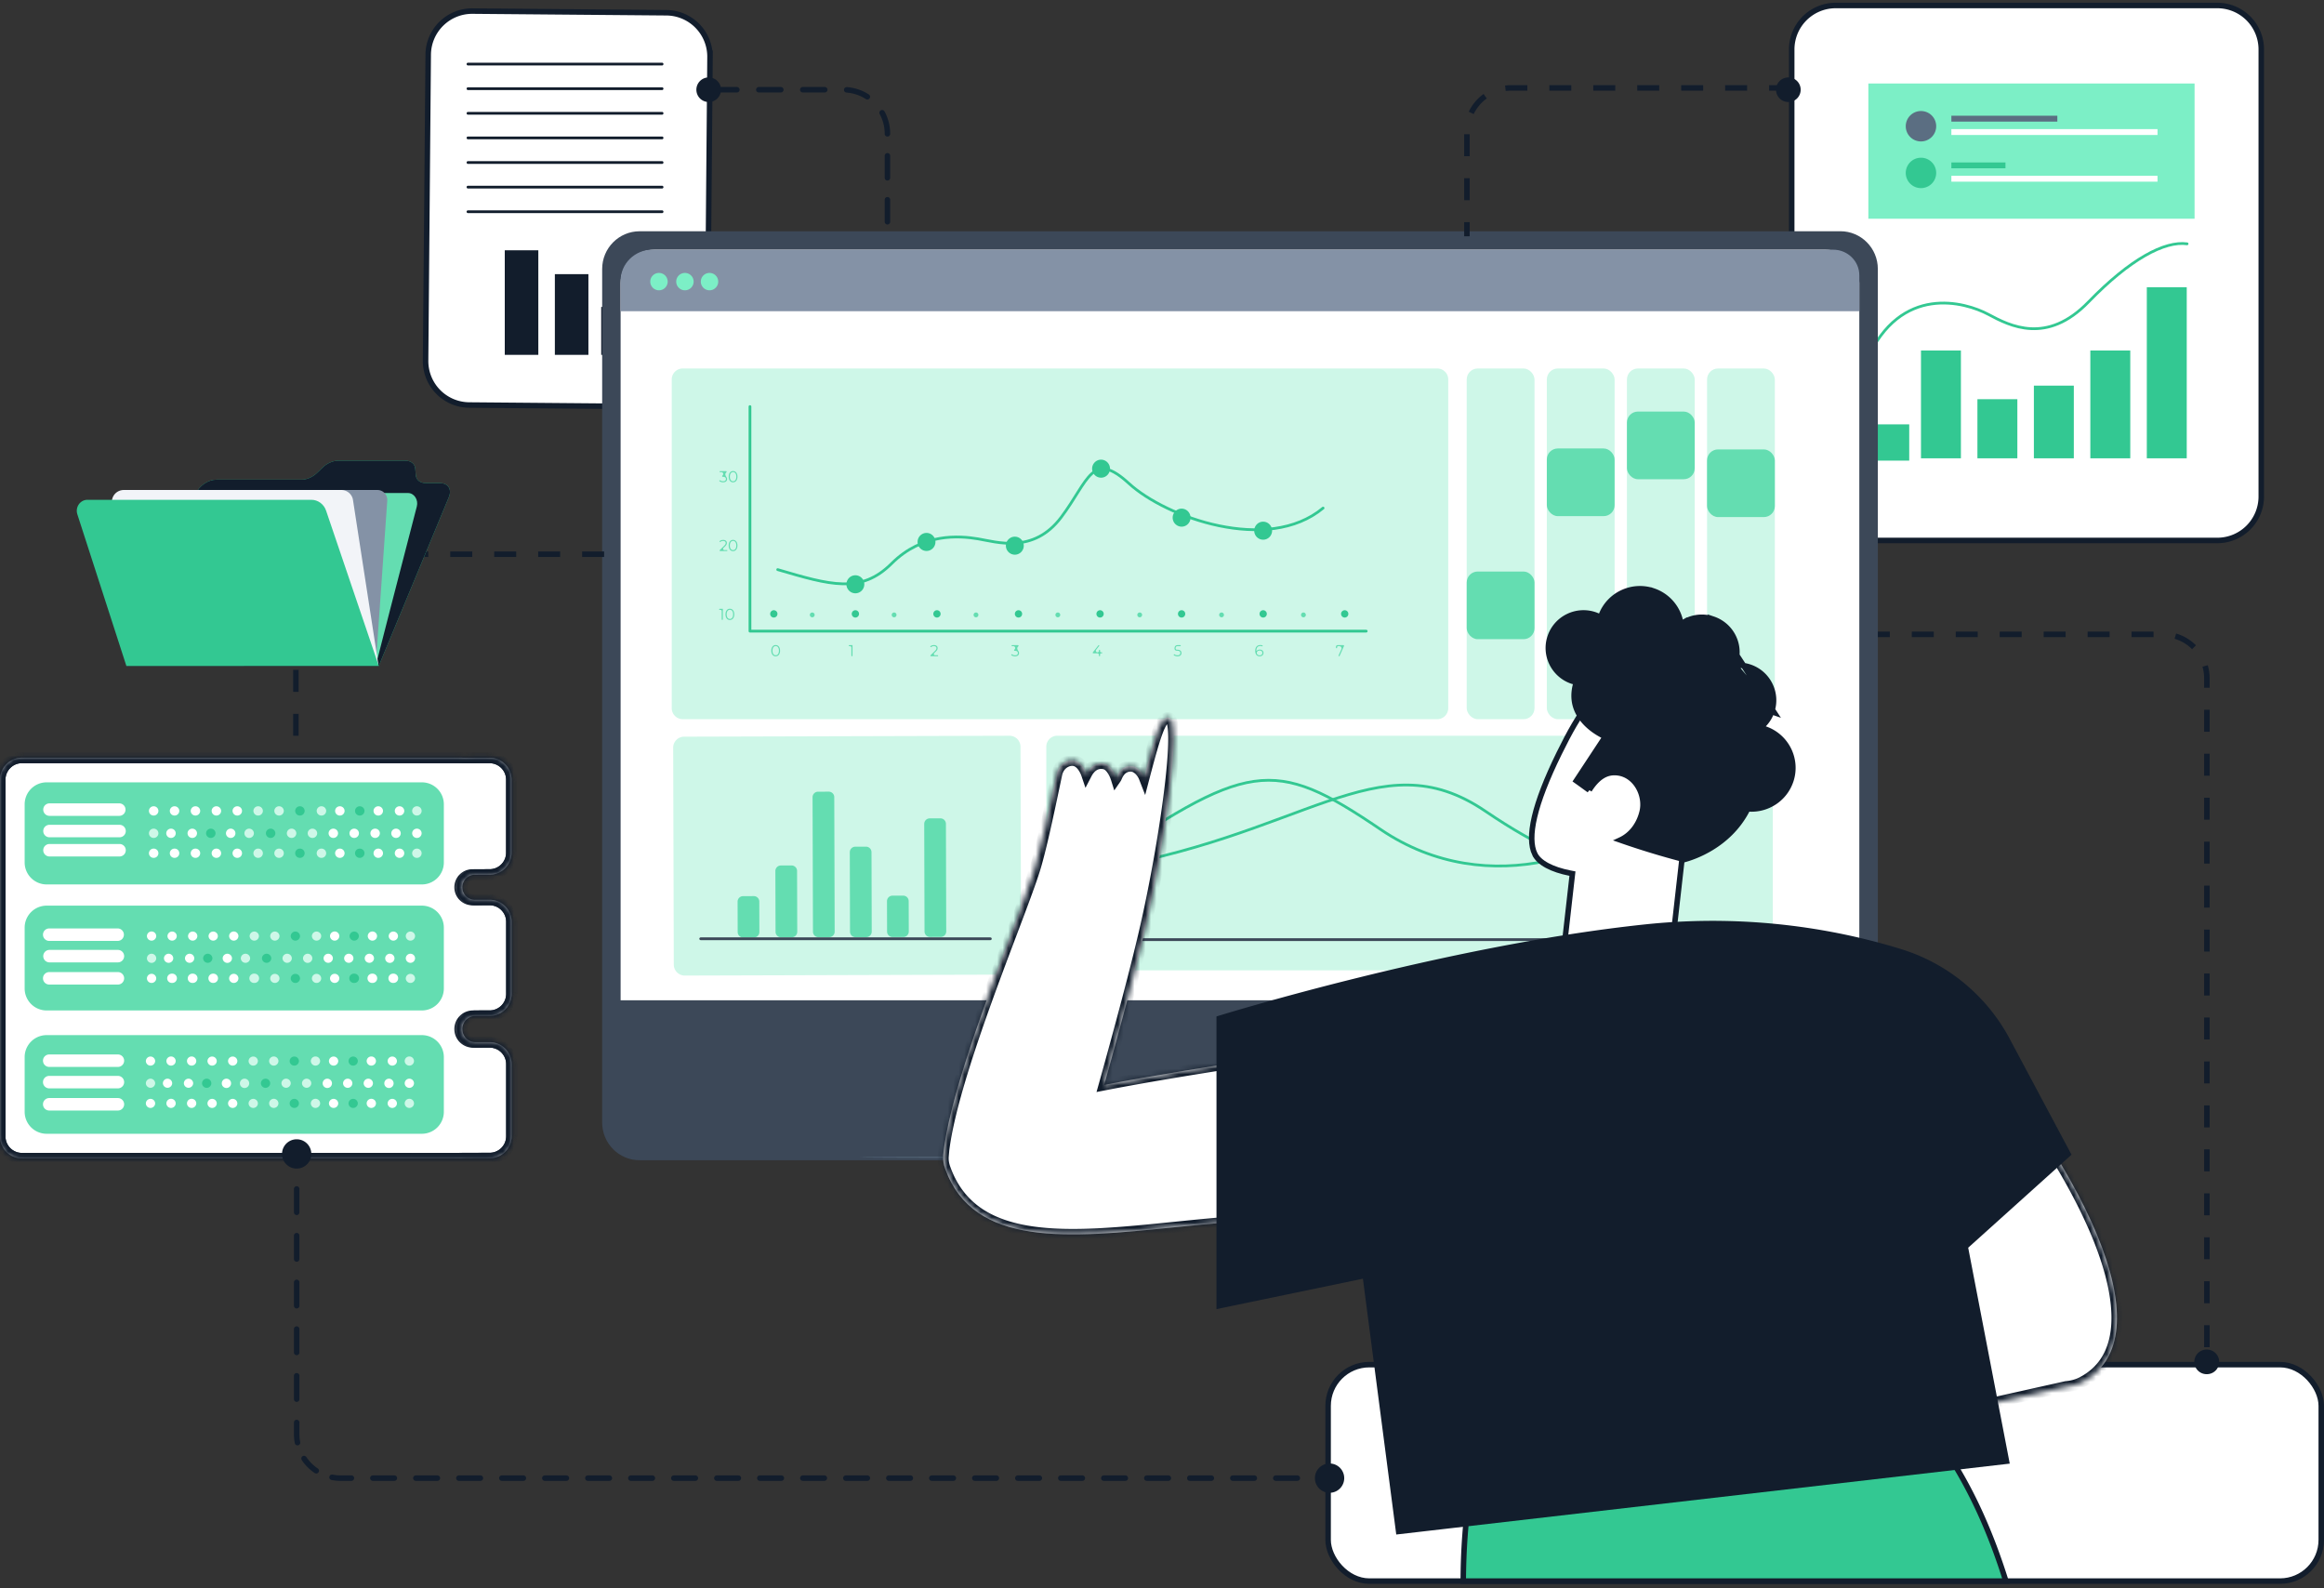 <?xml version="1.0" encoding="UTF-8"?> <svg xmlns="http://www.w3.org/2000/svg" width="423" height="289" fill="none"><rect width="100%" height="100%" fill="#333333" stroke="none"/><rect width="180.767" height="39.393" x="241.734" y="248.344" fill="#fff" stroke="#121D2C" rx="7.5"></rect><path stroke="#121D2C" stroke-dasharray="4 4" d="M339.973 115.446h53.711a8 8 0 0 1 8 8v124.398"></path><path fill="#fff" stroke="#121D2C" d="m77.94 9.949-.477 55.69a8 8 0 0 0 7.931 8.069l35.293.301a8 8 0 0 0 8.068-7.931l.477-55.691a8 8 0 0 0-7.931-8.068l-35.293-.302A8 8 0 0 0 77.94 9.95Z"></path><path fill="#121D2C" d="M97.982 45.549h-6.107V64.58h6.107zM107.1 49.894h-6.108V64.58h6.108zM115.537 55.858h-6.107v8.722h6.107zM131.237 16.328a2.24 2.24 0 0 1-2.244 2.24 2.24 2.24 0 0 1-2.243-2.24 2.24 2.24 0 0 1 2.243-2.24 2.24 2.24 0 0 1 2.244 2.24"></path><path stroke="#121D2C" stroke-linecap="round" stroke-width=".5" d="M85.176 38.53h35.333M85.176 34.053h35.333M85.176 29.574h35.333M85.176 25.095h35.333M85.176 20.617h35.333M85.176 16.139h35.333M85.176 11.66h35.333"></path><path fill="#fff" stroke="#121D2C" d="M403.582 1h-69.465a8 8 0 0 0-8 8v81.356a8 8 0 0 0 8 8h69.465a8 8 0 0 0 8-8V9a8 8 0 0 0-8-8Z"></path><path fill="#33C892" d="M356.913 63.788h-7.268v19.617h7.268zM387.737 63.788h-7.268v19.617h7.268zM398.018 52.27h-7.268v31.135h7.268zM347.506 77.227h-7.268v6.6h7.268zM367.186 72.649h-7.268v10.756h7.268zM377.464 70.18h-7.269v13.225h7.269z"></path><path fill="#7CEFC6" d="M399.442 15.195h-59.376v24.612h59.376z"></path><path fill="#5B6E82" d="M352.414 22.973a2.766 2.766 0 0 1-2.769 2.765 2.763 2.763 0 0 1-2.77-2.765 2.763 2.763 0 0 1 2.77-2.765 2.76 2.76 0 0 1 2.769 2.765M374.463 21.065h-19.287v1.07h19.287z"></path><path fill="#fff" d="M392.697 23.495h-37.521v1.071h37.521z"></path><path fill="#33C892" d="M352.414 31.469a2.766 2.766 0 0 1-2.769 2.765 2.763 2.763 0 0 1-2.77-2.765 2.763 2.763 0 0 1 2.77-2.765 2.76 2.76 0 0 1 2.769 2.765M365.024 29.56h-9.848v1.071h9.848z"></path><path fill="#fff" d="M392.697 31.992h-37.521v1.07h37.521z"></path><path fill="#121D2C" d="M327.748 16.329a2.24 2.24 0 0 1-2.243 2.24 2.24 2.24 0 0 1-2.243-2.24 2.24 2.24 0 0 1 2.243-2.24 2.24 2.24 0 0 1 2.243 2.24"></path><path stroke="#33C892" stroke-linecap="round" stroke-width=".5" d="M339.75 65.593c6.169-13.996 17.947-10.637 22.165-8.377 3.947 2.115 10.633 5.558 18.216-2.26s13.864-11.143 17.947-10.584"></path><mask id="a" fill="#fff"><path fill-rule="evenodd" d="M0 141.886a4 4 0 0 1 4-4h80.144q.007.001.007.008.001.007.008.008l4.949-.009a4 4 0 0 1 4.006 4v13.291a4 4 0 0 1-3.991 4l-2.695.006a2.281 2.281 0 0 0 .008 4.563l2.683-.005a4 4 0 0 1 4.007 4v13.131a4 4 0 0 1-3.993 4l-2.596.004a2.39 2.39 0 1 0 .01 4.78l2.57-.005a4 4 0 0 1 4.01 4v13.13a4 4 0 0 1-3.993 4l-4.973.011a.01.01 0 0 0-.01.009q0 .009-.01.01H4a4 4 0 0 1-4-4z" clip-rule="evenodd"></path></mask><path fill="#fff" fill-rule="evenodd" d="M0 141.886a4 4 0 0 1 4-4h80.144q.007.001.007.008.001.007.008.008l4.949-.009a4 4 0 0 1 4.006 4v13.291a4 4 0 0 1-3.991 4l-2.695.006a2.281 2.281 0 0 0 .008 4.563l2.683-.005a4 4 0 0 1 4.007 4v13.131a4 4 0 0 1-3.993 4l-2.596.004a2.39 2.39 0 1 0 .01 4.78l2.57-.005a4 4 0 0 1 4.01 4v13.13a4 4 0 0 1-3.993 4l-4.973.011a.01.01 0 0 0-.01.009q0 .009-.01.01H4a4 4 0 0 1-4-4z" clip-rule="evenodd"></path><path fill="#121D2C" d="M75.001 210.818v-1H75zm-.14 0 .003 1zm9.3-.019-.002-1zm4.973-.011-.002-1zm-.016-21.13.002 1zm-2.572.005-.002-1zm-.009-4.78.002 1zm2.596-.004.001 1zm-.013-21.131-.002-1zm-2.692-4.558-.002-1zm2.695-.006-.002-1zm-4.964-21.282.001 1zm-.015-1.016H4v2h80.144zm.016 2.016 4.95-.009-.004-2-4.949.009zm7.954 2.991v13.291h2v-13.291zm-2.993 16.291-2.695.006.004 2 2.695-.006zm-.003 4.564-2.683.005.003 2 2.683-.005zm5.008 18.131v-13.131h-2v13.131zm-7.587 5.004 2.595-.004-.003-2-2.595.004zm2.577 2.775-2.572.005.004 2 2.572-.005zm5.01 18.13v-13.13h-2v13.13zm-9.963 5.011 4.974-.011-.005-2-4.973.011zm-9.162.019h9.14v-2h-9.14zm-.137 0h.14l-.005-2h-.14zm-70.864 0h70.861v-2H4zm-5-69.932v64.932h2v-64.932zm5 67.932a3 3 0 0 1-3-3h-2a5 5 0 0 0 5 5zm71.862 1a1 1 0 0 0-1-1v2a1 1 0 0 1-1-1zm-1.002-1a1 1 0 0 1 1.002 1h-2a1 1 0 0 0 1.002 1zm8.291.99a.99.99 0 0 1 .99-.99v2a1.01 1.01 0 0 0 1.01-1.01zm1.008-1.009a1.01 1.01 0 0 0-1.008 1.009h2a.99.99 0 0 1-.988.991zm7.967-3.011a3 3 0 0 1-2.994 3l.004 2a5 5 0 0 0 4.99-5zm-3.006-16.13a3 3 0 0 1 3.006 3h2a5 5 0 0 0-5.01-5zm-5.969-3.385a3.39 3.39 0 0 0 3.397 3.39l-.004-2a1.39 1.39 0 0 1-1.393-1.39zm3.385-3.39a3.39 3.39 0 0 0-3.385 3.39h2c0-.767.621-1.389 1.388-1.39zm5.59-3.004a3 3 0 0 1-2.995 3l.003 2a5 5 0 0 0 4.992-5zm-3.005-16.131a3 3 0 0 1 3.005 3h2a5 5 0 0 0-5.008-5zm-5.97-3.277a3.28 3.28 0 0 0 3.287 3.282l-.003-2a1.28 1.28 0 0 1-1.284-1.282zm3.275-3.281a3.28 3.28 0 0 0-3.275 3.281h2c0-.706.572-1.279 1.279-1.281zm5.688-3.006a3 3 0 0 1-2.993 3l.004 2a5 5 0 0 0 4.99-5zm-3.005-16.291a3 3 0 0 1 3.005 3h2a5 5 0 0 0-5.008-5zm-5.958-.999c0 .557.452 1.009 1.01 1.008l-.004-2a.99.99 0 0 1 .994.992zM4 136.886a5 5 0 0 0-5 5h2a3 3 0 0 1 3-3zm80.144 2a.99.99 0 0 1-.993-.992h2c0-.556-.45-1.008-1.007-1.008z" mask="url(#a)"></path><path fill="#64DDB1" d="M76.785 164.815H8.488a4 4 0 0 0-4 4v11.074a4 4 0 0 0 4 4h68.297a4 4 0 0 0 4-4v-11.074a4 4 0 0 0-4-4"></path><path fill="#fff" d="M21.461 168.963H8.96a1.135 1.135 0 1 0 0 2.27h12.502a1.136 1.136 0 0 0 0-2.27M21.461 172.87H8.96a1.136 1.136 0 0 0 0 2.27h12.502a1.135 1.135 0 1 0 0-2.27M21.461 176.904H8.96a1.135 1.135 0 1 0 0 2.27h12.502a1.135 1.135 0 1 0 0-2.27M28.437 170.334a.847.847 0 0 1-1.695 0 .848.848 0 0 1 1.695 0M32.175 170.334a.847.847 0 0 1-1.694 0 .848.848 0 0 1 1.694 0M35.921 170.334a.847.847 0 0 1-1.694 0 .848.848 0 0 1 1.694 0M39.655 170.334a.847.847 0 0 1-1.694 0 .848.848 0 0 1 1.694 0M68.632 170.334a.847.847 0 0 1-1.695 0 .848.848 0 0 1 1.695 0M72.444 170.334a.847.847 0 0 1-1.694 0 .848.848 0 0 1 1.694 0M43.398 170.334a.847.847 0 0 1-1.695 0 .848.848 0 0 1 1.695 0M61.76 170.334a.847.847 0 0 1-1.694 0 .848.848 0 0 1 1.695 0"></path><path fill="#CEF7E8" d="M47.132 170.334a.847.847 0 0 1-1.694 0 .848.848 0 0 1 1.694 0M50.874 170.334a.847.847 0 0 1-1.694 0 .848.848 0 0 1 1.694 0M58.464 170.334a.847.847 0 0 1-1.694 0 .848.848 0 0 1 1.694 0M75.55 170.334a.847.847 0 0 1-1.694 0 .848.848 0 0 1 1.694 0"></path><path fill="#33C892" d="M54.609 170.334a.847.847 0 0 1-1.695 0 .848.848 0 0 1 1.694 0M65.32 170.334a.847.847 0 0 1-1.695 0 .848.848 0 0 1 1.694 0"></path><path fill="#fff" d="M73.856 174.414a.847.847 0 0 1 1.694 0 .848.848 0 0 1-1.694 0M70.11 174.414a.847.847 0 0 1 1.694 0 .848.848 0 0 1-1.695 0M66.383 174.414a.847.847 0 0 1 1.694 0 .848.848 0 0 1-1.694 0M62.637 174.414a.847.847 0 0 1 1.694 0 .848.848 0 0 1-1.694 0M33.668 174.414a.847.847 0 0 1 1.694 0 .848.848 0 0 1-1.694 0M29.84 174.414a.847.847 0 0 1 1.694 0 .848.848 0 0 1-1.694 0M58.895 174.414a.847.847 0 0 1 1.694 0 .848.848 0 0 1-1.694 0M40.531 174.414a.847.847 0 0 1 1.695 0 .848.848 0 0 1-1.695 0"></path><path fill="#CEF7E8" d="M55.152 174.414a.847.847 0 0 1 1.695 0 .848.848 0 0 1-1.695 0M51.422 174.414a.847.847 0 0 1 1.694 0 .848.848 0 0 1-1.694 0M43.832 174.414a.847.847 0 0 1 1.694 0 .848.848 0 0 1-1.694 0M26.742 174.414a.847.847 0 0 1 1.695 0 .848.848 0 0 1-1.695 0"></path><path fill="#33C892" d="M47.68 174.414a.847.847 0 0 1 1.694 0 .848.848 0 0 1-1.694 0M36.969 174.414a.847.847 0 0 1 1.694 0 .848.848 0 0 1-1.694 0"></path><path fill="#fff" d="M28.437 178.036a.847.847 0 0 1-1.695 0 .848.848 0 0 1 1.695 0M31.328 178.881a.846.846 0 1 0 0-1.691.847.847 0 1 0 0 1.691M35.074 178.881a.846.846 0 1 0 0-1.691.847.847 0 1 0 0 1.691M38.808 178.881a.846.846 0 1 0 0-1.691.846.846 0 1 0 0 1.691M67.785 178.881a.846.846 0 1 0 0-1.691.847.847 0 1 0 0 1.691M71.597 178.881a.846.846 0 1 0 0-1.691.847.847 0 1 0 0 1.691M43.398 178.036a.847.847 0 0 1-1.695 0 .848.848 0 0 1 1.695 0M61.76 178.036a.847.847 0 0 1-1.694 0 .848.848 0 0 1 1.695 0"></path><path fill="#CEF7E8" d="M46.285 178.881a.846.846 0 1 0 0-1.691.847.847 0 1 0 0 1.691M50.874 178.036a.847.847 0 0 1-1.694 0 .848.848 0 0 1 1.694 0M58.464 178.036a.847.847 0 0 1-1.694 0 .848.848 0 0 1 1.694 0M75.55 178.036a.847.847 0 0 1-1.694 0 .848.848 0 0 1 1.694 0"></path><path fill="#33C892" d="M54.609 178.036a.847.847 0 0 1-1.695 0 .848.848 0 0 1 1.694 0M64.472 178.881a.846.846 0 1 0 0-1.691.847.847 0 1 0 0 1.691"></path><path fill="#64DDB1" d="M76.785 188.377H8.488a4 4 0 0 0-4 4v9.953a4 4 0 0 0 4 4h68.297a4 4 0 0 0 4-4v-9.953a4 4 0 0 0-4-4"></path><path fill="#fff" d="M28.241 193.081a.847.847 0 0 1-1.694 0 .848.848 0 0 1 1.694 0M31.98 193.081a.847.847 0 0 1-1.695 0 .848.848 0 0 1 1.695 0M35.726 193.081a.847.847 0 0 1-1.695 0 .848.848 0 0 1 1.695 0M39.456 193.081a.847.847 0 0 1-1.694 0 .848.848 0 0 1 1.694 0M68.433 193.081a.847.847 0 0 1-1.695 0 .848.848 0 0 1 1.695 0M72.25 193.081a.847.847 0 0 1-1.695 0 .848.848 0 0 1 1.694 0M43.202 193.081a.847.847 0 0 1-1.694 0 .848.848 0 0 1 1.694 0M61.566 193.081a.847.847 0 0 1-1.695 0 .848.848 0 0 1 1.694 0"></path><path fill="#CEF7E8" d="M46.94 193.081a.847.847 0 0 1-1.694 0 .848.848 0 0 1 1.694 0M50.679 193.081a.847.847 0 0 1-1.695 0 .848.848 0 0 1 1.695 0M58.269 193.081a.847.847 0 0 1-1.695 0 .848.848 0 0 1 1.695 0M75.355 193.081a.847.847 0 0 1-1.695 0 .848.848 0 0 1 1.695 0"></path><path fill="#33C892" d="M54.413 193.081a.847.847 0 0 1-1.694 0 .848.848 0 0 1 1.694 0M65.128 193.081a.847.847 0 0 1-1.694 0 .848.848 0 0 1 1.694 0"></path><path fill="#fff" d="M73.66 197.154a.847.847 0 0 1 1.695 0 .848.848 0 0 1-1.695 0M70.765 198a.847.847 0 1 0 .001-1.693.847.847 0 0 0 0 1.693M66.188 197.154a.847.847 0 0 1 1.694 0 .848.848 0 0 1-1.695 0M62.441 197.154a.847.847 0 0 1 1.695 0 .848.848 0 0 1-1.695 0M33.465 197.154a.847.847 0 0 1 1.694 0 .848.848 0 0 1-1.694 0M29.645 197.154a.847.847 0 0 1 1.694 0 .848.848 0 0 1-1.694 0M59.546 198a.847.847 0 1 0 .001-1.693.847.847 0 0 0 0 1.693M41.183 198a.847.847 0 1 0 .001-1.693.847.847 0 0 0 0 1.693"></path><path fill="#CEF7E8" d="M54.965 197.154a.847.847 0 0 1 1.694 0 .848.848 0 0 1-1.694 0M51.227 197.154a.847.847 0 0 1 1.694 0 .848.848 0 0 1-1.694 0M44.484 198a.847.847 0 1 0 0-1.693.847.847 0 0 0 0 1.693M26.547 197.154a.847.847 0 0 1 1.694 0 .848.848 0 0 1-1.694 0"></path><path fill="#33C892" d="M47.484 197.154a.847.847 0 0 1 1.695 0 .848.848 0 0 1-1.695 0M36.773 197.154a.847.847 0 0 1 1.695 0 .848.848 0 0 1-1.695 0"></path><path fill="#fff" d="M28.241 200.783a.847.847 0 0 1-1.694 0 .848.848 0 0 1 1.694 0M31.98 200.783a.847.847 0 0 1-1.695 0 .848.848 0 0 1 1.695 0M35.726 200.783a.847.847 0 0 1-1.695 0 .848.848 0 0 1 1.695 0M39.456 200.783a.847.847 0 0 1-1.694 0 .848.848 0 0 1 1.694 0M68.433 200.783a.847.847 0 0 1-1.695 0 .848.848 0 0 1 1.695 0M72.25 200.783a.847.847 0 0 1-1.695 0 .848.848 0 0 1 1.694 0M43.202 200.783a.847.847 0 0 1-1.694 0 .848.848 0 0 1 1.694 0M61.566 200.783a.847.847 0 0 1-1.695 0 .848.848 0 0 1 1.694 0"></path><path fill="#CEF7E8" d="M46.94 200.783a.847.847 0 0 1-1.694 0 .848.848 0 0 1 1.694 0M50.679 200.783a.847.847 0 0 1-1.695 0 .848.848 0 0 1 1.695 0M58.269 200.783a.847.847 0 0 1-1.695 0 .848.848 0 0 1 1.695 0M75.355 200.783a.847.847 0 0 1-1.695 0 .848.848 0 0 1 1.695 0"></path><path fill="#33C892" d="M54.413 200.783a.847.847 0 0 1-1.694 0 .848.848 0 0 1 1.694 0M65.128 200.783a.847.847 0 0 1-1.694 0 .848.848 0 0 1 1.694 0"></path><path fill="#fff" d="M21.461 191.895H8.96a1.135 1.135 0 1 0 0 2.27h12.502a1.135 1.135 0 1 0 0-2.27M21.461 195.796H8.96a1.135 1.135 0 1 0 0 2.27h12.502a1.135 1.135 0 1 0 0-2.27M21.461 199.83H8.96a1.135 1.135 0 1 0 0 2.27h12.502a1.135 1.135 0 1 0 0-2.27M22 154.138H9.498a1.135 1.135 0 1 0 0 2.27H22a1.135 1.135 0 1 0 0-2.27"></path><path fill="#64DDB1" d="M76.785 142.375H8.488a4 4 0 0 0-4 4v10.579a4 4 0 0 0 4 4h68.297a4 4 0 0 0 4-4v-10.579a4 4 0 0 0-4-4"></path><path fill="#fff" d="M21.758 146.203H9.006a1.135 1.135 0 1 0 0 2.27h12.752a1.136 1.136 0 0 0 0-2.27M21.758 150.103H9.006a1.135 1.135 0 1 0 0 2.27h12.752a1.135 1.135 0 1 0 0-2.27M21.758 153.595H9.006a1.135 1.135 0 1 0 0 2.27h12.752a1.135 1.135 0 1 0 0-2.27M28.833 147.574a.854.854 0 0 1-.862.845.854.854 0 0 1-.862-.845c0-.466.387-.846.862-.846s.861.38.861.846M32.633 147.574a.854.854 0 0 1-.861.845.854.854 0 0 1-.862-.845c0-.466.387-.845.862-.845s.861.379.861.845M36.438 147.574a.854.854 0 0 1-.862.845.854.854 0 0 1-.861-.845c0-.466.386-.845.861-.845s.862.379.862.845M40.247 147.574a.854.854 0 0 1-.862.845.854.854 0 0 1-.862-.845c0-.466.387-.845.862-.845s.862.379.862.845M69.711 147.574a.854.854 0 0 1-.861.845.854.854 0 0 1-.862-.845c0-.466.387-.845.862-.845s.861.379.861.845M73.583 147.574a.854.854 0 0 1-.862.845.854.854 0 0 1-.862-.845c0-.466.387-.845.862-.845s.861.379.861.845M44.051 147.574a.854.854 0 0 1-.861.845.854.854 0 0 1-.862-.845c0-.466.387-.845.862-.845s.861.379.861.845M62.72 147.574a.854.854 0 0 1-.862.845.854.854 0 0 1-.862-.845c0-.466.387-.845.862-.845s.861.379.861.845"></path><path fill="#CEF7E8" d="M47.848 147.574a.854.854 0 0 1-.861.845.854.854 0 0 1-.862-.845c0-.466.387-.845.862-.845.474 0 .861.379.861.845M51.657 147.574a.854.854 0 0 1-.862.845.854.854 0 0 1-.861-.845c0-.466.386-.845.861-.845s.862.379.862.845M59.368 147.574a.854.854 0 0 1-.862.845.854.854 0 0 1-.861-.845c0-.466.386-.845.861-.845s.862.379.862.845M76.743 147.574a.854.854 0 0 1-.862.845.854.854 0 0 1-.862-.845c0-.466.387-.846.862-.846s.862.38.862.846"></path><path fill="#33C892" d="M55.45 147.574a.854.854 0 0 1-.862.845.854.854 0 0 1-.861-.845c0-.466.386-.845.861-.845s.862.379.862.845M66.344 147.574a.854.854 0 0 1-.861.845.854.854 0 0 1-.862-.845c0-.466.387-.845.862-.845.474 0 .861.379.861.845"></path><path fill="#fff" d="M75.02 151.648c0-.466.386-.845.861-.845s.862.379.862.845a.855.855 0 0 1-.862.846.855.855 0 0 1-.862-.846M72.08 152.494a.854.854 0 0 0 .862-.846.853.853 0 0 0-.862-.845.853.853 0 0 0-.861.845c0 .467.386.846.861.846M67.418 151.648c0-.466.387-.845.861-.845.475 0 .862.379.862.845a.855.855 0 0 1-.862.846.855.855 0 0 1-.861-.846M63.61 151.648c0-.466.386-.845.86-.845.476 0 .862.379.862.845a.855.855 0 0 1-.861.846.855.855 0 0 1-.862-.846M34.137 151.648c0-.466.386-.845.861-.845s.862.379.862.845a.855.855 0 0 1-.862.846.855.855 0 0 1-.861-.846M30.262 151.648c0-.466.386-.845.861-.845s.862.379.862.845a.855.855 0 0 1-.862.846.855.855 0 0 1-.861-.846M59.809 151.648c0-.466.386-.845.861-.845s.862.379.862.845a.855.855 0 0 1-.862.846.855.855 0 0 1-.861-.846M41.99 152.494a.854.854 0 0 0 .862-.846.853.853 0 0 0-.861-.845.853.853 0 0 0-.862.845c0 .467.386.846.861.846"></path><path fill="#CEF7E8" d="M56.008 151.648c0-.466.386-.845.861-.845s.862.379.862.845a.855.855 0 0 1-.862.846.855.855 0 0 1-.861-.846M53.073 152.494a.854.854 0 0 0 .861-.846.853.853 0 0 0-.861-.845.853.853 0 0 0-.862.845c0 .467.386.846.861.846M44.488 151.648c0-.466.387-.845.862-.845s.861.379.861.845a.855.855 0 0 1-.861.846.855.855 0 0 1-.862-.846M27.97 152.494a.854.854 0 0 0 .863-.846.853.853 0 0 0-.862-.845.853.853 0 0 0-.862.845c0 .467.386.846.862.846"></path><path fill="#33C892" d="M48.398 151.648c0-.466.387-.845.862-.845s.861.379.861.845a.855.855 0 0 1-.861.846.855.855 0 0 1-.862-.846M37.508 151.648c0-.466.386-.845.861-.845s.862.379.862.845a.855.855 0 0 1-.862.846.855.855 0 0 1-.861-.846"></path><path fill="#fff" d="M28.833 155.276a.855.855 0 0 1-.862.846.855.855 0 0 1-.862-.846c0-.466.387-.845.862-.845s.861.379.861.845M32.633 155.276a.855.855 0 0 1-.861.846.855.855 0 0 1-.862-.846c0-.466.387-.845.862-.845s.861.379.861.845M36.438 155.276a.855.855 0 0 1-.862.846.855.855 0 0 1-.861-.846c0-.466.386-.845.861-.845s.862.379.862.845M40.247 155.276a.855.855 0 0 1-.862.846.855.855 0 0 1-.862-.846c0-.466.387-.845.862-.845s.862.379.862.845M69.711 155.276a.855.855 0 0 1-.861.846.855.855 0 0 1-.862-.846c0-.466.387-.845.862-.845s.861.379.861.845M73.583 155.276a.855.855 0 0 1-.862.846.855.855 0 0 1-.862-.846c0-.466.387-.845.862-.845s.861.379.861.845M44.051 155.276a.855.855 0 0 1-.861.846.855.855 0 0 1-.862-.846c0-.466.387-.845.862-.845s.861.379.861.845M62.72 155.276a.855.855 0 0 1-.862.846.855.855 0 0 1-.862-.846c0-.466.387-.845.862-.845s.861.379.861.845"></path><path fill="#CEF7E8" d="M47.848 155.276a.855.855 0 0 1-.861.846.855.855 0 0 1-.862-.846c0-.466.387-.845.862-.845.474 0 .861.379.861.845M51.657 155.276a.855.855 0 0 1-.862.846.855.855 0 0 1-.861-.846c0-.466.386-.845.861-.845s.862.379.862.845M59.368 155.276a.855.855 0 0 1-.862.846.855.855 0 0 1-.861-.846c0-.466.386-.845.861-.845s.862.379.862.845M76.743 155.276a.855.855 0 0 1-.862.846.855.855 0 0 1-.862-.846c0-.466.387-.845.862-.845s.862.379.862.845"></path><path fill="#33C892" d="M55.45 155.276a.855.855 0 0 1-.862.846.855.855 0 0 1-.861-.846c0-.466.386-.845.861-.845s.862.379.862.845M66.344 155.276a.855.855 0 0 1-.861.846.855.855 0 0 1-.862-.846c0-.466.387-.845.862-.845.474 0 .861.379.861.845"></path><mask id="b" fill="#fff"><path fill-rule="evenodd" d="M0 141.886a4 4 0 0 1 4-4h79.689q.007.001.008.008 0 .008.008.008l5.403-.009a4 4 0 0 1 4.006 4v13.291a4 4 0 0 1-3.991 4l-3.15.007a2.281 2.281 0 0 0 .009 4.562l3.138-.005a4 4 0 0 1 4.006 4v13.131a4 4 0 0 1-3.993 4l-3.05.005a2.39 2.39 0 1 0 .009 4.78l3.026-.006a4 4 0 0 1 4.008 4v13.13a4 4 0 0 1-3.992 4l-5.43.011q-.007 0-.007.007 0 .005-.007.006h-6.236l-2.59.006-.002-.003q0-.003-.003-.003H4a4 4 0 0 1-4-4z" clip-rule="evenodd"></path></mask><path fill="#121D2C" d="M77.454 210.812v-1h-.002zm-2.59.006.002 1zm8.84-.019.001 1zm5.43-.011-.002-1zm-.016-21.13.002 1zm-3.026.006-.002-1zm-.009-4.78.002 1zm3.05-.005-.002-1zm-.013-21.131-.002-1zm-3.147-4.557-.002-1zm-2.268-21.289-.002-1zm-.016-1.016H4v2h79.689zm.017 2.016 5.403-.009-.003-2-5.403.009zm8.408 2.991v13.291h2v-13.291zm-2.993 16.291-3.15.007.004 2 3.15-.007zm-.003 4.564-3.138.005.003 2 3.138-.005zm5.008 18.131v-13.131h-2v13.131zm-8.041 5.005 3.05-.005-.004-2-3.05.005zm3.03 2.774-3.025.006.004 2 3.026-.006zm5.011 18.13v-13.13h-2v13.13zm-10.42 5.011 5.43-.011-.004-2-5.43.011zm-6.252.013h6.236v-2h-6.236zm-2.588.006 2.59-.006-.004-2-2.59.006zM4 211.812h70.859v-2H4zm-5-69.926v64.926h2v-64.926zm5 67.926a3 3 0 0 1-3-3h-2a5 5 0 0 0 5 5zm71.862 1.003c0-.556-.451-1.003-1.003-1.003v2a.997.997 0 0 1-.997-.997zm-1-.997a.996.996 0 0 1 1 .997h-2c0 .554.45 1.004 1.004 1.003zm7.835.988c0-.549.445-.994.993-.994v2c.556 0 1.007-.45 1.007-1.006zm1.004-1.007a1.007 1.007 0 0 0-1.004 1.007h2a.993.993 0 0 1-.992.993zm8.425-3.011a3 3 0 0 1-2.994 3l.004 2a5 5 0 0 0 4.99-5zm-3.006-16.13a3 3 0 0 1 3.006 3h2a5 5 0 0 0-5.01-5zm-6.423-3.384a3.39 3.39 0 0 0 3.397 3.39l-.004-2a1.39 1.39 0 0 1-1.393-1.39zm3.384-3.39a3.39 3.39 0 0 0-3.384 3.39h2a1.39 1.39 0 0 1 1.388-1.39zm6.045-3.005a3 3 0 0 1-2.995 3l.003 2a5 5 0 0 0 4.992-5zm-3.005-16.131a3 3 0 0 1 3.005 3h2a5 5 0 0 0-5.008-5zm-6.424-3.276a3.28 3.28 0 0 0 3.286 3.281l-.003-2a1.28 1.28 0 0 1-1.283-1.281zm3.274-3.281a3.28 3.28 0 0 0-3.274 3.281h2c0-.706.572-1.28 1.278-1.281zm6.143-3.007a3 3 0 0 1-2.993 3l.004 2a5 5 0 0 0 4.99-5zm-3.005-16.291a3 3 0 0 1 3.005 3h2a5 5 0 0 0-5.008-5zm-6.412-.999c0 .558.452 1.009 1.01 1.008l-.004-2a.99.99 0 0 1 .994.992zM4 136.886a5 5 0 0 0-5 5h2a3 3 0 0 1 3-3zm79.689 2a.99.99 0 0 1-.992-.992h2c0-.556-.451-1.008-1.008-1.008z" mask="url(#b)"></path><path fill="#121D2C" d="M163.816 126.585a2.99 2.99 0 0 1-2.992 2.987 2.988 2.988 0 1 1 0-5.973 2.987 2.987 0 0 1 2.992 2.986"></path><path fill="#3C4858" d="M334.969 42.086H116.424c-3.77 0-6.822 3.072-6.822 6.865v155.33c0 3.794 3.052 6.865 6.822 6.865h83.875s3.968-8.587-12.572 0h78.431-12.502 81.313c3.77 0 6.823-3.071 6.823-6.865V48.945c0-3.793-3.053-6.865-6.823-6.865z"></path><path fill="#fff" d="M119.081 45.439h213.213c3.38 0 6.127 2.73 6.127 6.09v130.507h-225.46V51.528c0-3.358 2.747-6.089 6.127-6.089z"></path><path fill="#8492A6" d="M118.74 45.44h214.931c2.621 0 4.75 2.086 4.75 4.656v6.54h-225.46v-5.53c0-3.128 2.589-5.667 5.779-5.667"></path><path fill="#7CEFC6" d="M121.528 51.25c0 .869-.707 1.58-1.585 1.58a1.58 1.58 0 0 1-1.584-1.58c0-.876.707-1.58 1.584-1.58a1.58 1.58 0 0 1 1.585 1.58M126.25 51.25c0 .869-.707 1.58-1.584 1.58a1.58 1.58 0 0 1-1.584-1.58c0-.876.707-1.58 1.584-1.58a1.58 1.58 0 0 1 1.584 1.58M130.727 51.25c0 .869-.707 1.58-1.584 1.58a1.58 1.58 0 0 1-1.584-1.58c0-.876.706-1.58 1.584-1.58a1.58 1.58 0 0 1 1.584 1.58"></path><path fill="#5B6E82" d="M295.757 210.626c0 .076-31.174.132-69.622.132s-69.635-.056-69.635-.132 31.167-.133 69.635-.133c38.467 0 69.622.057 69.622.133"></path><path fill="#CEF7E8" d="M185.743 135.891a2 2 0 0 0-2.006-1.994l-59.214.167a2 2 0 0 0-1.994 2.005l.11 39.474a2 2 0 0 0 2.005 1.995l50.411-.147 7.107-.019 1.703-.006a2 2 0 0 0 1.993-2.006z"></path><path fill="#64DDB1" d="m137.2 163.08-1.95.005a1 1 0 0 0-.997 1.003l.015 5.531a1 1 0 0 0 1.003.997l1.95-.005a1 1 0 0 0 .997-1.003l-.015-5.531a1 1 0 0 0-1.003-.997M164.391 162.993l-1.95.006a1 1 0 0 0-.997 1.003l.016 5.531a1 1 0 0 0 1.002.997l1.95-.006a1 1 0 0 0 .998-1.002l-.016-5.531a1 1 0 0 0-1.003-.998M144.075 157.501l-1.95.006a1 1 0 0 0-.997 1.003l.033 11.071a1 1 0 0 0 1.003.997l1.95-.006a1 1 0 0 0 .997-1.003l-.033-11.07a1 1 0 0 0-1.003-.998M157.622 154.082l-1.95.005a1 1 0 0 0-.997 1.003l.04 14.467a1 1 0 0 0 1.003.997l1.95-.005a1 1 0 0 0 .997-1.003l-.04-14.467a1 1 0 0 0-1.003-.997M150.845 144.072l-1.95.006a1 1 0 0 0-.997 1.003l.073 24.478a1 1 0 0 0 1.003.997l1.95-.005c.552-.002.998-.451.997-1.003l-.073-24.479a1 1 0 0 0-1.003-.997M171.169 148.929l-1.95.005a1 1 0 0 0-.997 1.003l.054 19.581a1 1 0 0 0 1.003.997l1.95-.005a1 1 0 0 0 .997-1.003l-.054-19.581a1 1 0 0 0-1.003-.997"></path><path fill="#CEF7E8" d="M124.266 67.06a2 2 0 0 0-2 2v59.819a2 2 0 0 0 2 2h137.333a2 2 0 0 0 2-2v-59.82a2 2 0 0 0-2-2z"></path><path fill="#64DDB1" d="M131.562 110.796q.005 0 .006.006v1.906a.104.104 0 1 1-.208 0v-1.491a.236.236 0 0 0-.237-.236h-.144a.093.093 0 0 1 0-.185zM132.051 111.807c0-.642.334-1.024.794-1.024s.801.382.801 1.024-.334 1.024-.801 1.024c-.466 0-.794-.382-.794-1.024m1.387 0c0-.541-.24-.833-.587-.833-.346 0-.586.299-.586.833s.24.833.586.833c.347 0 .587-.299.587-.833M132.383 100.104q-.002-.001-.003.002v.126a.054.054 0 0 1-.054.053h-1.243a.103.103 0 0 1-.072-.176l.801-.79c.227-.223.271-.362.271-.496 0-.235-.164-.375-.466-.375q-.291-.002-.473.151c-.041.036-.103.042-.144.006-.039-.035-.045-.094-.006-.13.154-.141.379-.218.642-.218.403 0 .662.21.662.547 0 .19-.057.362-.328.63l-.288.285a.226.226 0 0 0 .159.388h.54q.003 0 .002-.003M132.629 99.274c0-.642.334-1.023.794-1.023s.801.381.801 1.023-.334 1.024-.801 1.024c-.466 0-.794-.382-.794-1.024m1.387 0c0-.54-.24-.833-.587-.833-.346 0-.586.3-.586.833 0 .534.24.833.586.833.347 0 .587-.299.587-.833M132.339 87.174q.003 0 .003.003c-.002.336-.247.595-.725.595-.259 0-.508-.081-.666-.212-.033-.027-.037-.074-.015-.11.032-.052.106-.06.156-.025a.93.93 0 0 0 .525.156c.334 0 .511-.152.511-.407 0-.254-.171-.4-.542-.4h-.032a.113.113 0 0 1-.113-.113q0-.04.024-.07l.102-.13a.333.333 0 0 0-.26-.54h-.241a.092.092 0 1 1 0-.184h1.085a.109.109 0 0 1 .086.176l-.151.191c-.166.21.012.535.161.757a.55.55 0 0 1 .089.31q0 .003.003.003M132.633 86.749c0-.643.334-1.024.794-1.024s.801.381.801 1.024c0 .642-.334 1.023-.801 1.023-.466 0-.794-.381-.794-1.023m1.387 0c0-.54-.24-.833-.587-.833-.346 0-.586.299-.586.833s.24.833.586.833c.347 0 .587-.3.587-.833M140.387 118.413c0-.642.334-1.024.794-1.024s.801.382.801 1.024-.335 1.024-.801 1.024-.794-.382-.794-1.024m1.387 0c0-.54-.24-.833-.587-.833-.346 0-.586.299-.586.833s.24.833.586.833c.347 0 .587-.299.587-.833M155.164 117.407q.005 0 .006.007v1.905a.104.104 0 1 1-.208 0v-1.49a.237.237 0 0 0-.237-.237h-.145a.092.092 0 0 1 0-.185zM170.746 119.243q-.002-.001-.003.001v.127a.054.054 0 0 1-.054.053h-1.243a.103.103 0 0 1-.103-.103c0-.027.011-.054.031-.073l.801-.79c.227-.223.272-.363.272-.496 0-.235-.164-.375-.467-.375a.7.7 0 0 0-.473.151c-.041.036-.103.042-.144.006-.039-.035-.044-.094-.006-.13.154-.141.379-.218.642-.218.403 0 .662.21.662.547 0 .191-.057.369-.328.629l-.288.286a.227.227 0 0 0 .16.388h.54q.002 0 .001-.003M185.476 118.844q.002 0 .003.004c-.002.335-.248.594-.725.594-.259 0-.508-.081-.667-.212a.085.085 0 0 1-.015-.11c.032-.052.106-.06.157-.025a.93.93 0 0 0 .525.156c.334 0 .51-.152.51-.407 0-.254-.17-.4-.542-.4h-.032a.114.114 0 0 1-.088-.184l.102-.129a.332.332 0 0 0-.261-.539h-.24a.093.093 0 0 1 0-.185h1.085a.11.11 0 0 1 .109.109.1.1 0 0 1-.024.067l-.151.191c-.165.21.013.535.162.757a.55.55 0 0 1 .088.31q0 .003.004.003M200.624 118.803a.09.09 0 0 1-.092.092h-.106a.2.2 0 0 0-.199.199v.225a.104.104 0 1 1-.208 0v-.16a.264.264 0 0 0-.264-.264h-.751a.11.11 0 0 1-.113-.113q0-.039.024-.07l1.008-1.271a.1.1 0 0 1 .07-.034.09.09 0 0 1 .07.145l-.547.698a.285.285 0 0 0 .224.461h.053a.23.23 0 0 0 .232-.232v-.131a.1.1 0 0 1 .101-.101.1.1 0 0 1 .101.101v.164c0 .11.089.199.199.199h.106c.051 0 .092.041.092.092M215.043 118.832q.005 0 .006.006c-.003.34-.243.604-.725.604-.259 0-.503-.081-.665-.212a.084.084 0 0 1-.016-.11c.032-.052.105-.06.155-.025.132.093.32.156.52.156.34 0 .517-.165.517-.413 0-.261-.158-.42-.669-.42a.39.39 0 0 1-.386-.426l.013-.129a.506.506 0 0 1 .503-.456h.541a.093.093 0 0 1 0 .185h-.533a.32.32 0 0 0-.32.286l-.01.099a.232.232 0 0 0 .23.257c.596 0 .83.239.832.591q0 .007.007.007M229.969 118.82c0 .375-.296.617-.681.617-.529 0-.819-.369-.819-1.005 0-.687.372-1.043.914-1.043.149 0 .286.022.4.071.042.019.057.069.036.111-.024.048-.086.064-.136.044a.8.8 0 0 0-.3-.048c-.429 0-.706.28-.706.827 0 .045.066.061.096.027.121-.134.308-.205.522-.205.397 0 .674.235.674.604m-.202 0c0-.267-.195-.432-.504-.432s-.511.19-.511.438c0 .223.183.433.53.433.29 0 .485-.172.485-.439M244.516 117.407a.12.12 0 0 1 .11.17l-.801 1.787a.1.1 0 0 1-.092.059.1.1 0 0 1-.092-.142l.502-1.12a.404.404 0 0 0-.369-.569h-.217a.187.187 0 0 0-.187.187v.087a.1.1 0 0 1-.101.101.1.1 0 0 1-.101-.101v-.179a.28.28 0 0 1 .28-.28z"></path><path fill="#33C892" d="M141.507 111.719a.665.665 0 0 1-.662.667.664.664 0 0 1-.661-.667c0-.369.296-.668.661-.668s.662.299.662.668M156.355 111.719a.665.665 0 0 1-.662.667.665.665 0 0 1-.662-.667c0-.369.297-.668.662-.668s.662.299.662.668M171.203 111.719a.665.665 0 0 1-.662.667.665.665 0 0 1-.662-.667c0-.369.296-.668.662-.668.365 0 .662.299.662.668M186.042 111.718a.665.665 0 0 1-.661.668.665.665 0 0 1-.662-.668c0-.368.296-.667.662-.667.365 0 .661.299.661.667M200.89 111.718a.665.665 0 0 1-.662.668.665.665 0 0 1-.662-.668c0-.368.297-.667.662-.667s.662.299.662.667M230.578 111.718a.665.665 0 0 1-.662.668.665.665 0 0 1-.662-.668c0-.368.296-.667.662-.667.365 0 .662.299.662.667M215.73 111.718a.665.665 0 0 1-.662.668.665.665 0 0 1-.662-.668c0-.368.297-.667.662-.667s.662.299.662.667M245.418 111.718a.665.665 0 0 1-.662.668.665.665 0 0 1-.662-.668c0-.368.296-.667.662-.667.365 0 .662.299.662.667"></path><path fill="#64DDB1" d="M148.277 111.902a.437.437 0 0 1-.435.439.438.438 0 0 1 0-.877c.24 0 .435.197.435.438M163.176 111.902a.44.44 0 0 1-.436.439.437.437 0 0 1-.435-.439c0-.241.195-.438.435-.438s.436.197.436.438M178.082 111.902a.44.44 0 0 1-.436.439.438.438 0 0 1 0-.877c.24 0 .436.197.436.438M192.976 111.902a.437.437 0 0 1-.435.439.438.438 0 0 1 0-.877c.24 0 .435.197.435.438M207.879 111.902a.44.44 0 0 1-.436.439.437.437 0 0 1-.435-.439c0-.241.195-.438.435-.438s.436.197.436.438M222.777 111.902a.437.437 0 0 1-.435.439.438.438 0 0 1 0-.877c.24 0 .435.197.435.438M237.68 111.902a.44.44 0 0 1-.436.439.437.437 0 0 1-.435-.439c0-.241.195-.438.435-.438s.436.197.436.438"></path><path fill="#33C892" d="M157.315 106.332c0 .909-.731 1.641-1.626 1.641a1.64 1.64 0 0 1-1.627-1.641c0-.903.732-1.64 1.627-1.64s1.626.737 1.626 1.64M170.264 98.625c0 .91-.731 1.641-1.626 1.641a1.637 1.637 0 0 1-1.626-1.64c0-.904.731-1.641 1.626-1.641s1.626.737 1.626 1.64M186.339 99.307c0 .909-.732 1.64-1.627 1.64a1.637 1.637 0 0 1-1.626-1.64c0-.903.731-1.64 1.626-1.64s1.627.737 1.627 1.64M202.034 85.292c0 .91-.731 1.64-1.626 1.64a1.637 1.637 0 0 1-1.627-1.64c0-.903.731-1.64 1.627-1.64.895 0 1.626.737 1.626 1.64M216.694 94.206c0 .91-.731 1.64-1.626 1.64a1.64 1.64 0 0 1-1.627-1.64c0-.903.732-1.64 1.627-1.64s1.626.737 1.626 1.64M231.538 96.579c0 .902-.731 1.64-1.627 1.64a1.637 1.637 0 0 1-1.626-1.64c0-.903.731-1.641 1.626-1.641.896 0 1.627.738 1.627 1.64"></path><path stroke="#3C4858" stroke-linecap="round" stroke-width=".5" d="M180.259 170.84h-52.72"></path><path fill="#CEF7E8" d="M320.676 133.891H192.441a2 2 0 0 0-2 2v38.702a2 2 0 0 0 2 2h128.235a2 2 0 0 0 2-2v-38.702a2 2 0 0 0-2-2"></path><path stroke="#121D2C" stroke-dasharray="4 4" d="M109.956 100.86h-44.1c-6.628 0-12 5.372-12 12v25.026"></path><path fill="#33C892" d="m68.936 121.196 12.767-30.743c.586-1.402-.146-2.538-1.63-2.538h-2.57c-1.045 0-1.764-.579-1.83-1.476l-.087-1.129c-.067-.897-.786-1.475-1.83-1.475H61.553c-.952 0-2.023.472-2.829 1.25l-.992.956c-.798.77-1.87 1.249-2.822 1.249H39.368c-1.484 0-3.148 1.136-3.714 2.538L23 121.196z"></path><path fill="#121D2C" d="m68.936 121.196 12.767-30.743c.586-1.402-.146-2.538-1.63-2.538h-2.57c-1.045 0-1.764-.579-1.83-1.476l-.087-1.129c-.067-.897-.786-1.475-1.83-1.475H61.553c-.952 0-2.023.472-2.829 1.25l-.992.956c-.798.77-1.87 1.249-2.822 1.249H39.368c-1.484 0-3.148 1.136-3.714 2.538L23 121.196z"></path><path fill="#64DDB1" d="m71.054 110.751 4.813-18.578c.319-1.222-.486-2.451-1.605-2.451H36.527c-.746 0-1.405.564-1.604 1.382l-7.01 27.966c-.306 1.229.187 1.966 1.305 1.953l37.969.013c.738-.006 1.377-.565 1.584-1.375z"></path><path fill="#8492A6" d="m68.438 120.353 2.05-29.261a1.797 1.797 0 0 0-1.79-1.92h-39.1v31.181z"></path><path fill="#F2F4F8" d="m68.88 121.024-4.653-30.165a2.16 2.16 0 0 0-2.123-1.688h-39.56c-1.564 0-2.616 1.568-1.997 2.97l8.54 27.607 39.786 1.269z"></path><path fill="#33C892" d="M68.94 121.176 59.35 92.924c-.4-1.176-1.471-1.967-2.67-1.967H15.902c-1.311 0-2.243 1.343-1.824 2.638l8.92 27.587 45.936-.013z"></path><path stroke="#33C892" stroke-linecap="round" stroke-width=".5" d="M136.504 73.99v40.867M248.672 114.857H136.503M198 158.477c29.197-20.037 33.64-20.872 53.316-7.514s43.161 4.174 52.047-6.679"></path><path stroke="#33C892" stroke-linecap="round" stroke-width=".5" d="M198 158.476c39.352-5.844 52.682-24.211 72.358-10.853s28.562 11.688 33.005 4.175"></path><path stroke="#3C4858" stroke-linecap="round" stroke-width=".5" d="M198.637 171H304"></path><path stroke="#33C892" stroke-linecap="round" stroke-width=".5" d="M141.551 103.661c9.534 2.799 15.143 4.478 20.751-1.12s12.339-5.038 15.704-4.478 10.095 2.799 15.143-3.92c5.047-6.717 5.608-12.315 12.338-6.157s25.238 12.876 35.334 4.478"></path><rect width="12.339" height="63.82" x="266.961" y="67.06" fill="#CEF7E8" rx="2"></rect><rect width="12.339" height="63.82" x="281.543" y="67.06" fill="#CEF7E8" rx="2"></rect><rect width="12.339" height="63.82" x="296.125" y="67.06" fill="#CEF7E8" rx="2"></rect><rect width="12.339" height="63.82" x="310.707" y="67.06" fill="#CEF7E8" rx="2"></rect><rect width="12.339" height="12.316" x="266.961" y="104.008" fill="#64DDB1" rx="2"></rect><rect width="12.339" height="12.316" x="281.543" y="81.615" fill="#64DDB1" rx="2"></rect><rect width="12.339" height="12.316" x="296.125" y="74.897" fill="#64DDB1" rx="2"></rect><rect width="12.339" height="12.316" x="310.707" y="81.786" fill="#64DDB1" rx="2"></rect><path stroke="#121D2C" stroke-dasharray="4 4" d="M326 16h-51a8 8 0 0 0-8 8v19"></path><path stroke="#121D2C" stroke-dasharray="4 4" stroke-linecap="round" d="M130.117 16.329h23.408a8 8 0 0 1 8 8V44.32"></path><path fill="#33C892" stroke="#121D2C" d="m281.127 260.512.006-.014-8.236-5.388c-2.566 4.173-4.201 9.707-5.197 15.527-.997 5.825-1.347 11.897-1.368 17.1H365.1c-5.622-18.022-13.489-28.629-20.711-34.963-7.308-6.408-13.985-8.471-17.098-9.396-2.305-.685-3.916-.768-5.18-.507-1.258.26-2.228.873-3.242 1.693-.355.288-.714.6-1.091.928-1.779 1.547-3.945 3.431-7.89 4.588l-.141-.479.141.479c-4.41 1.294-8.824.655-13.034.046q-.858-.125-1.705-.242c-4.759-.648-9.249-.922-13.507 1.789-.495.315-.719.599-.81.831-.086.22-.079.461.037.761.12.31.348.655.665 1.044.3.367.657.746 1.037 1.15l.058.061c.78.828 1.67 1.779 2.114 2.803.227.525.348 1.093.269 1.69-.08.599-.356 1.185-.851 1.754-1.947 2.243-3.59 4.747-5.271 7.308l-.004.006-.193-.127.193.127a3 3 0 0 1-.325.431 1 1 0 0 1-.121.098.519.519 0 0 1-.768-.234.6.6 0 0 1-.043-.232c.001-.086.02-.172.034-.232q.026-.103.065-.226c.053-.162.126-.363.214-.592.351-.914.977-2.37 1.598-3.811l.039-.089c.611-1.419 1.21-2.812 1.548-3.682Z"></path><path fill="#fff" stroke="#121D2C" d="M295.429 123.481c-4.885 1.645-7.768 5.722-11.649 13.63-2.275 4.636-3.755 8.474-4.475 11.541-.723 3.083-.657 5.306.05 6.776h.001c.374.779 1.132 1.485 2.242 2.083 1.106.595 2.525 1.064 4.157 1.386l.452.089-.052.458-1.244 10.983c-.565 5.002 3.047 9.518 8.072 10.082h.001l1.199.135c5.026.566 9.558-3.036 10.123-8.038l.497.056-.497-.056 1.86-16.442.028-.248.214-.126c6.234-3.69 9.861-10.881 9.585-18.197-.263-6.978-5.925-10.819-6.827-11.432q-.063-.042-.094-.064c-.319-.227-2.085-1.446-4.604-2.323-2.52-.878-5.753-1.4-9.039-.293Z"></path><path fill="#121D2C" stroke="#121D2C" d="m322.937 129.68-.473-.163a6.3 6.3 0 0 1-1.424 2.321l-.596.623.822.205h.002c3.865 1.332 5.941 5.49 4.702 9.349l-.055.157c-1.115 3.224-4.223 5.202-7.483 5.038l-.32-.017-.149.285c-3.411 6.543-9.985 8.563-11.383 8.941q-2.203-.57-4.488-1.239a148 148 0 0 1-7.179-2.305c2.141-.986 3.481-3.01 3.99-5.173l-.487-.115.487.115c.351-1.491.061-3.122-.695-4.44-.759-1.32-2.013-2.366-3.622-2.608-1.009-.151-1.986-.01-2.937.575-.833.512-1.617 1.347-2.386 2.553a105 105 0 0 1-1.154-.831l-.003-.002a96 96 0 0 0-1.202-.864l4.972-7.545.28-.425-.43-.273a4 4 0 0 0-.18-.101c-.512-.28-1.875-1.024-3.075-2.339-1.377-1.508-2.49-3.719-1.698-6.763l.123-.472-.468-.135c-.058-.017-.101-.028-.139-.038a2 2 0 0 1-.149-.044h-.002c-3.344-1.148-5.119-4.776-3.968-8.103 1.15-3.329 4.794-5.101 8.138-3.953l.001.001c.178.06.352.133.534.214l.473.211.195-.48c1.487-3.68 5.629-5.593 9.441-4.286a7.5 7.5 0 0 1 4.866 5.327l.158.646.577-.331a6.4 6.4 0 0 1 5.282-.512zm0 0-.473-.163c1.15-3.327-.623-6.957-3.968-8.103a6.4 6.4 0 0 0-2.108-.342l-.664.002m7.213 8.606-7.213-8.606m0 0 .181-.638m-.181.638.181-.638m0 0a6.366 6.366 0 0 0-4.07-7.752z"></path><mask id="c" fill="#fff"><path fill-rule="evenodd" d="M171.688 210.391c-.064.741.049 1.516.352 2.328 5.181 14.332 22.48 12.581 41.601 10.646 6.676-.675 13.574-1.373 20.256-1.417.155-1.254.33-2.644.517-4.135.982-7.834 2.31-18.431 3.066-26.417q-3.106.487-6.141.961c-11.143 1.742-21.502 3.361-30.357 5.084 2.452-8.782 5.66-20.587 7.495-28.606 3.421-14.951 6.775-37.665 4.292-38.225-1.414-.32-2.371 2.656-4.516 10.83-.214-.552-1.07-1.996-2.42-2.017-1.746-.026-2.406 1.53-2.616 2.026q-.046.108-.065.14c-.061-.195-.759-2.271-2.093-2.582-1.504-.349-2.633.541-3.295 1.822-.162-.478-.901-2.161-2.19-2.41-1.326-.257-2.856.709-3.23 2.439-.121.561-.281 1.321-.469 2.216-.873 4.157-2.359 11.23-3.48 14.908-.764 2.505-2.348 6.697-4.253 11.737-4.781 12.653-11.581 30.648-12.479 40.679z" clip-rule="evenodd"></path></mask><path fill="#fff" fill-rule="evenodd" d="M171.688 210.391c-.064.741.049 1.516.352 2.328 5.181 14.332 22.48 12.581 41.601 10.646 6.676-.675 13.574-1.373 20.256-1.417.155-1.254.33-2.644.517-4.135.982-7.834 2.31-18.431 3.066-26.417q-3.106.487-6.141.961c-11.143 1.742-21.502 3.361-30.357 5.084 2.452-8.782 5.66-20.587 7.495-28.606 3.421-14.951 6.775-37.665 4.292-38.225-1.414-.32-2.371 2.656-4.516 10.83-.214-.552-1.07-1.996-2.42-2.017-1.746-.026-2.406 1.53-2.616 2.026q-.046.108-.065.14c-.061-.195-.759-2.271-2.093-2.582-1.504-.349-2.633.541-3.295 1.822-.162-.478-.901-2.161-2.19-2.41-1.326-.257-2.856.709-3.23 2.439-.121.561-.281 1.321-.469 2.216-.873 4.157-2.359 11.23-3.48 14.908-.764 2.505-2.348 6.697-4.253 11.737-4.781 12.653-11.581 30.648-12.479 40.679z" clip-rule="evenodd"></path><path fill="#121D2C" d="m171.688 210.391-.278-.961 1.401-.406-.126 1.454zm.352 2.328.937-.349.003.009zm41.601 10.646-.1-.995zm20.256-1.417.992.123-.108.871-.877.006zm.517-4.135-.993-.124zm3.066-26.417-.155-.988 1.272-.2-.121 1.282zm-6.141.961.154.988zm-30.357 5.084.191.982-1.59.31.436-1.56zm7.495-28.606-.975-.223zm4.292-38.225-.22.975h-.001zm-4.516 10.83.967.254-.783 2.986-1.116-2.878zm-2.42-2.017.015-.999h.001zm-2.616 2.026-.921-.391zm-.065.14.823.568-1.166 1.691-.612-1.961zm-2.093-2.582.226-.974v.001zm-3.295 1.822.888.46-1.081 2.09-.754-2.229zm-2.19-2.41-.19.982zm-3.23 2.439.978.211h-.001zm-.469 2.216-.979-.206zm-3.48 14.908.956.292zm-4.253 11.737-.935-.354zm-12.479 40.679.279.96-1.406.41.131-1.459zm1.022.08c-.05.575.034 1.201.292 1.892l-1.874.699c-.348-.933-.49-1.857-.411-2.765zm.295 1.901c1.228 3.395 3.154 5.8 5.623 7.498 2.485 1.708 5.572 2.735 9.159 3.277 7.211 1.089 16.176.188 25.779-.784l.201 1.99c-9.518.964-18.764 1.906-26.278.771-3.775-.57-7.18-1.672-9.994-3.606-2.828-1.944-5.007-4.695-6.371-8.466zm40.561 9.991c6.667-.674 13.612-1.378 20.349-1.422l.014 2c-6.627.043-13.477.736-20.162 1.412zm19.364-.545c.155-1.254.33-2.646.516-4.136l1.985.249-.517 4.133zm.516-4.136c.983-7.839 2.309-18.42 3.064-26.388l1.991.189c-.758 8.004-2.089 18.618-3.07 26.448zm4.215-25.306q-3.107.488-6.143.962l-.309-1.976q3.035-.474 6.141-.961zm-6.143.962c-11.148 1.743-21.487 3.358-30.32 5.078l-.382-1.963c8.877-1.728 19.256-3.35 30.393-5.091zm-31.474 3.828c2.452-8.783 5.654-20.568 7.483-28.561l1.95.446c-1.841 8.045-5.055 19.871-7.507 28.652zm7.483-28.561c1.704-7.446 3.392-16.829 4.343-24.411.476-3.796.764-7.109.782-9.492.009-1.2-.051-2.112-.17-2.715-.061-.306-.125-.472-.164-.543-.043-.077.017.08.256.134l.44-1.951c.549.124.875.525 1.054.849.182.33.297.725.376 1.123.159.804.218 1.876.208 3.118-.019 2.5-.318 5.905-.798 9.726-.96 7.653-2.66 17.102-4.377 24.608zm5.046-37.027.009.001h.025a.2.2 0 0 0 .049-.01c.017-.007-.024.003-.116.107-.2.225-.467.685-.8 1.525-.657 1.658-1.417 4.381-2.495 8.486l-1.934-.508c1.068-4.069 1.858-6.921 2.569-8.715.352-.885.723-1.62 1.167-2.118.485-.545 1.157-.902 1.968-.719zm-5.227 10.217a3 3 0 0 0-.578-.882c-.31-.327-.623-.492-.925-.497l.031-1.999c1.047.016 1.837.583 2.346 1.121s.842 1.152.991 1.534zm-1.503-1.379c-1.014-.015-1.443.856-1.681 1.416l-1.841-.781c.183-.431 1.073-2.672 3.552-2.634zm-1.681 1.416-.048.111a1.3 1.3 0 0 1-.114.207l-1.646-1.136q-.028.041-.04.062l-.016.031-.006.012v.001l.01-.024.019-.045zm-1.94.048a5.4 5.4 0 0 0-.472-1.031c-.321-.536-.645-.817-.893-.875l.453-1.947c1.086.252 1.779 1.164 2.156 1.793.405.677.623 1.327.666 1.464zm-1.365-1.906c-.491-.114-.88-.026-1.213.178-.356.218-.694.601-.967 1.13l-1.776-.919c.389-.753.947-1.456 1.697-1.916.773-.474 1.699-.656 2.712-.421zm-4.015 1.169a4.4 4.4 0 0 0-.538-1.03c-.311-.433-.624-.667-.895-.719l.38-1.964c1.018.197 1.719.93 2.141 1.52.437.61.702 1.244.806 1.552zm-1.433-1.749c-.725-.141-1.789.4-2.062 1.668l-1.955-.422c.473-2.193 2.47-3.583 4.397-3.21zm-2.063 1.668c-.12.558-.279 1.314-.467 2.21l-1.958-.411c.188-.893.348-1.656.471-2.222zm-.467 2.21c-.869 4.136-2.365 11.263-3.503 14.995l-1.913-.584c1.106-3.624 2.581-10.642 3.458-14.822zm-3.503 14.995c-.776 2.544-2.375 6.776-4.273 11.798l-1.871-.707c1.911-5.057 3.479-9.209 4.231-11.675zm-4.273 11.798c-2.392 6.33-5.28 13.972-7.682 21.282-2.409 7.332-4.299 14.243-4.737 19.134l-1.992-.179c.46-5.14 2.419-12.243 4.829-19.579 2.418-7.359 5.321-15.041 7.711-21.365zm-13.695 39.366.027-.008.557 1.921-.025.007z" mask="url(#c)"></path><mask id="d" fill="#fff"><path fill-rule="evenodd" d="M379.04 251.504c13.979-7.328 4.387-34.476-26.575-70.303v-.001c-6.606 5.713-11.261 10.867-15.733 15.819-3.625 4.014-7.131 7.896-11.459 11.835 4.747 6.433 9.469 12.293 14.055 17.484-4.757 1.588-9.684 3.219-14.976 4.971-4.486 1.485-9.235 3.057-14.364 4.764h-.003c-2.535-1.55-6.613-3.91-12.132-4.494-4.902-.519-10.41-.265-11.308 1.812-.492 1.138.502 2.075 5.205 3.061-6.69.436-10.505 1.748-10.864 3.862-.229 1.342 2.61 2.567 7.651 2.043-4.165.432-10.998 1.48-10.935 4.22.182 2.363 6.024 2.156 10.316 1.815-5.525 1.08-7.875 2.585-7.546 4.13.209.985 1.664 1.125 3.905 1.342 2.816.271 6.871.663 11.254 2.998 2.736 1.459 4.72 3.179 6.536 4.753 2.79 2.419 5.184 4.494 9.298 4.754 1.809.114 3.178-.172 3.967-.337l.033-.007c3.323-.695 9.146-2.024 17.573-3.949 10.37-2.367 24.684-5.635 43.139-9.729 1.081-.098 2.072-.376 2.963-.843" clip-rule="evenodd"></path></mask><path fill="#fff" fill-rule="evenodd" d="M379.04 251.504c13.979-7.328 4.387-34.476-26.575-70.303v-.001c-6.606 5.713-11.261 10.867-15.733 15.819-3.625 4.014-7.131 7.896-11.459 11.835 4.747 6.433 9.469 12.293 14.055 17.484-4.757 1.588-9.684 3.219-14.976 4.971-4.486 1.485-9.235 3.057-14.364 4.764h-.003c-2.535-1.55-6.613-3.91-12.132-4.494-4.902-.519-10.41-.265-11.308 1.812-.492 1.138.502 2.075 5.205 3.061-6.69.436-10.505 1.748-10.864 3.862-.229 1.342 2.61 2.567 7.651 2.043-4.165.432-10.998 1.48-10.935 4.22.182 2.363 6.024 2.156 10.316 1.815-5.525 1.08-7.875 2.585-7.546 4.13.209.985 1.664 1.125 3.905 1.342 2.816.271 6.871.663 11.254 2.998 2.736 1.459 4.72 3.179 6.536 4.753 2.79 2.419 5.184 4.494 9.298 4.754 1.809.114 3.178-.172 3.967-.337l.033-.007c3.323-.695 9.146-2.024 17.573-3.949 10.37-2.367 24.684-5.635 43.139-9.729 1.081-.098 2.072-.376 2.963-.843" clip-rule="evenodd"></path><path fill="#121D2C" d="m352.465 181.201-.756.654-.244-.281v-.373zm26.575 70.303.464.885zM352.465 181.2l-.654-.756 1.654-1.431v2.187zm-15.733 15.819.742.67zm-11.459 11.835-.805.593-.535-.726.667-.607zm14.055 17.484.749-.662 1.001 1.132-1.434.478zm-14.976 4.971-.314-.949zm-14.364 4.764.315.948-.153.052h-.162zm-.003 0v1h-.282l-.24-.147zm-12.132-4.494-.105.995zm-11.308 1.812-.918-.396zm5.205 3.061.205-.978-.14 1.976zm-10.864 3.862.986.167v.001zm7.651 2.043-.103-.995.206 1.99zm-10.935 4.22-.997.077-.002-.027-.001-.027zm10.316 1.815-.08-.997.271 1.979zm-7.546 4.13.978-.208v.001zm3.905 1.342.097-.996zm11.254 2.998.47-.882zm6.536 4.753-.655.756zm9.298 4.754.063-.998zm3.967-.337-.205-.979zm.033-.007.204.979zm17.573-3.949-.222-.974zm43.139-9.729-.216-.977.062-.014.065-.005zm-22.855-71.799c15.514 17.951 25.74 33.8 30.321 46.144 2.289 6.167 3.202 11.547 2.586 15.913-.622 4.419-2.815 7.787-6.625 9.784l-.928-1.771c3.179-1.667 5.03-4.44 5.573-8.292.55-3.904-.249-8.925-2.481-14.938-4.461-12.02-14.511-27.658-29.959-45.533zm.243.652v.001h-2v-.001zm-17.475 15.149c4.473-4.953 9.163-10.148 15.821-15.905l1.308 1.512c-6.555 5.669-11.174 10.782-15.645 15.733zm-11.39 11.765c4.287-3.901 7.761-7.748 11.39-11.765l1.484 1.34c-3.622 4.011-7.158 7.928-11.528 11.904zM338.578 227c-4.607-5.215-9.347-11.098-14.11-17.553l1.61-1.187c4.731 6.412 9.435 12.25 13.999 17.416zm-14.54 3.36a6116 6116 0 0 0 14.973-4.971l.633 1.897c-4.758 1.589-9.686 3.22-14.978 4.972zm-14.366 4.764c5.13-1.707 9.88-3.279 14.366-4.764l.628 1.898c-4.486 1.486-9.234 3.058-14.363 4.763zm.313-.051h.003v2h-.003zm-12.026-4.488c5.749.608 9.985 3.068 12.547 4.634l-1.043 1.707c-2.507-1.533-6.427-3.793-11.715-4.352zm-12.332 2.41c.371-.86 1.158-1.404 1.981-1.756.84-.359 1.869-.585 2.968-.72 2.204-.271 4.888-.198 7.383.066l-.211 1.989c-2.408-.255-4.929-.316-6.929-.07-1.003.123-1.826.318-2.424.574-.616.263-.855.53-.932.71zm5.918 4.436c-2.355-.494-3.943-1.003-4.888-1.612-.485-.313-.904-.718-1.105-1.261-.211-.569-.119-1.115.075-1.563l1.836.793c-.052.121-.02.119-.036.076-.006-.017.025.088.314.274.605.39 1.865.843 4.214 1.336zm-11.645 2.715c.279-1.642 1.828-2.672 3.711-3.335 1.962-.692 4.694-1.136 8.074-1.356l.13 1.995c-3.31.216-5.831.645-7.539 1.247-1.786.629-2.324 1.313-2.404 1.784zm8.74 3.206c-2.603.27-4.719.1-6.202-.362-.736-.229-1.384-.552-1.849-.99-.481-.454-.818-1.099-.689-1.854l1.972.336c.014-.084-.054-.073.091.064.161.152.494.355 1.07.534 1.139.356 2.963.536 5.401.282zm-12.038 3.248c-.026-1.164.697-2.016 1.521-2.595.827-.582 1.926-1.021 3.077-1.362 2.314-.686 5.141-1.063 7.234-1.281l.206 1.99c-2.072.215-4.745.578-6.872 1.208-1.071.318-1.928.682-2.494 1.08-.57.401-.677.708-.672.914zm11.395 2.789c-2.147.17-4.76.315-6.877.105-1.05-.105-2.069-.304-2.866-.687-.809-.389-1.565-1.065-1.649-2.153l1.994-.154c.007.094.05.278.521.504.484.232 1.228.403 2.198.499 1.922.192 4.375.063 6.52-.108zm-8.603 3.341c-.31-1.457.743-2.566 2.061-3.316 1.377-.785 3.472-1.456 6.271-2.003l.383 1.963c-2.725.532-4.568 1.153-5.664 1.778-1.156.658-1.113 1.075-1.095 1.162zm4.787 2.129c-1.083-.105-2.111-.2-2.885-.414-.762-.211-1.676-.648-1.902-1.715l1.956-.415q.003.007-.004-.007c-.005-.007-.003-.001.02.017.056.043.189.116.463.192.567.157 1.387.24 2.545.351zm10.88 2.886c-4.194-2.235-8.075-2.615-10.88-2.886l.193-1.991c2.825.273 7.056.676 11.627 3.112zm6.351 4.626c-1.818-1.576-3.726-3.227-6.351-4.626l.94-1.765c2.847 1.517 4.907 3.307 6.721 4.88zm9.89 4.996c-4.488-.283-7.114-2.59-9.89-4.996l1.31-1.511c2.803 2.43 4.966 4.275 8.706 4.511zm4.234-.357c-.808.169-2.285.479-4.234.357l.126-1.996c1.669.105 2.93-.157 3.699-.318zm.033-.006-.033.007-.409-1.958.033-.007zm17.592-3.953c-8.422 1.923-14.257 3.256-17.592 3.953l-.409-1.958c3.312-.692 9.122-2.019 17.556-3.944zm43.133-9.728c-18.452 4.093-32.763 7.361-43.133 9.728l-.445-1.949a6715 6715 0 0 1 43.145-9.732zm3.21-.934c-1.019.535-2.139.846-3.337.953l-.179-1.991q1.444-.132 2.588-.733z" mask="url(#d)"></path><path fill="#121D2C" stroke="#121D2C" d="m222.036 185.311-.119.036v52.279l26.049-5.41.528-.11.07.535 6.006 46.066 110.639-12.784-7.462-38.762-.053-.277.209-.189 18.518-16.664-11.061-20.727-.058-.11v-.001c-4.109-7.631-11.038-13.388-19.338-15.965-10.733-3.333-27.029-6.561-46.549-4.497-18.245 1.931-37.706 6.11-52.614 9.811a555 555 0 0 0-18.209 4.845 414 414 0 0 0-6.556 1.924Z"></path><path fill="#121D2C" d="M403.924 247.839a2.24 2.24 0 0 1-2.243 2.24 2.24 2.24 0 1 1 0-4.479 2.24 2.24 0 0 1 2.243 2.239M51.333 210a2.667 2.667 0 1 0 5.334 0 2.667 2.667 0 0 0-5.334 0m188 59a2.667 2.667 0 1 0 5.334 0 2.667 2.667 0 0 0-5.334 0M53.5 212.125a.5.5 0 0 0 1 0zm1 4.25a.5.5 0 0 0-1 0zm-1 4.25a.5.5 0 0 0 1 0zm1 4.25a.5.5 0 0 0-1 0zm-1 4.25a.5.5 0 0 0 1 0zm1 4.25a.5.5 0 0 0-1 0zm-1 4.25a.5.5 0 0 0 1 0zm1 4.25a.5.5 0 0 0-1 0zm-1 4.25a.5.5 0 0 0 1 0zm1 4.25a.5.5 0 0 0-1 0zm-1 4.25a.5.5 0 0 0 1 0zm1 4.25a.5.5 0 0 0-1 0zm-.838 3.783a.5.5 0 0 0 .98-.194zm2.101 2.509a.5.5 0 1 0-.831.556zm1.514 2.901a.5.5 0 1 0 .556-.831zm3.259.289a.5.5 0 0 0-.194.981zm3.42 1.143a.5.5 0 0 0 0-1zm3.914-1a.5.5 0 0 0 0 1zm3.913 1a.5.5 0 0 0 0-1zm3.913-1a.5.5 0 0 0 0 1zm3.913 1a.5.5 0 0 0 0-1zm3.913-1a.5.5 0 0 0 0 1zm3.913 1a.5.5 0 0 0 0-1zm3.913-1a.5.5 0 0 0 0 1zm3.913 1a.5.5 0 0 0 0-1zm3.913-1a.5.5 0 0 0 0 1zm3.913 1a.5.5 0 0 0 0-1zm3.913-1a.5.5 0 0 0 0 1zm3.913 1a.5.5 0 0 0 0-1zm3.913-1a.5.5 0 0 0 0 1zm3.913 1a.5.5 0 0 0 0-1zm3.913-1a.5.5 0 0 0 0 1zm3.913 1a.5.5 0 0 0 0-1zm3.913-1a.5.5 0 0 0 0 1zm3.913 1a.5.5 0 0 0 0-1zm3.913-1a.5.5 0 0 0 0 1zm3.913 1a.5.5 0 1 0 0-1zm3.913-1a.5.5 0 0 0 0 1zm3.913 1a.5.5 0 1 0 0-1zm3.914-1a.5.5 0 1 0 0 1zm3.913 1a.5.5 0 0 0 0-1zm3.913-1a.5.5 0 1 0 0 1zm3.913 1a.5.5 0 0 0 0-1zm3.913-1a.5.5 0 0 0 0 1zm3.913 1a.5.5 0 0 0 0-1zm3.913-1a.5.5 0 0 0 0 1zm3.913 1a.5.5 0 0 0 0-1zm3.913-1a.5.5 0 0 0 0 1zm3.913 1a.5.5 0 0 0 0-1zm3.913-1a.5.5 0 0 0 0 1zm3.913 1a.5.5 0 0 0 0-1zm3.913-1a.5.5 0 0 0 0 1zm3.913 1a.5.5 0 0 0 0-1zm3.913-1a.5.5 0 0 0 0 1zm3.913 1a.5.5 0 0 0 0-1zm3.913-1a.5.5 0 0 0 0 1zm3.913 1a.5.5 0 0 0 0-1zm3.913-1a.5.5 0 0 0 0 1zm3.913 1a.5.5 0 0 0 0-1zm3.913-1a.5.5 0 0 0 0 1zm3.913 1a.5.5 0 0 0 0-1zm3.913-1a.5.5 0 0 0 0 1zM53.5 210v2.125h1V210zm0 6.375v4.25h1v-4.25zm0 8.5v4.25h1v-4.25zm0 8.5v4.25h1v-4.25zm0 8.5v4.25h1v-4.25zm0 8.5v4.25h1v-4.25zm0 8.5V261h1v-2.125zm0 2.125q.002.852.162 1.658l.98-.194A7.5 7.5 0 0 1 54.5 261zm1.432 4.723a8.5 8.5 0 0 0 2.345 2.345l.556-.831a7.6 7.6 0 0 1-2.07-2.07zm5.41 3.615A8.6 8.6 0 0 0 62 269.5v-1a7.5 7.5 0 0 1-1.464-.143zM62 269.5h1.956v-1H62zm5.87 0h3.913v-1H67.87zm7.826 0h3.913v-1h-3.913zm7.826 0h3.913v-1h-3.913zm7.826 0h3.913v-1h-3.913zm7.826 0h3.913v-1h-3.913zm7.826 0h3.913v-1H107zm7.826 0h3.913v-1h-3.913zm7.826 0h3.913v-1h-3.913zm7.826 0h3.913v-1h-3.913zm7.826 0h3.913v-1h-3.913zm7.826 0h3.913v-1h-3.913zm7.827 0h3.913v-1h-3.913zm7.826 0h3.913v-1h-3.913zm7.826 0h3.913v-1h-3.913zm7.826 0h3.913v-1h-3.913zm7.826 0h3.913v-1h-3.913zm7.826 0H197v-1h-3.913zm7.826 0h3.913v-1h-3.913zm7.826 0h3.913v-1h-3.913zm7.826 0h3.913v-1h-3.913zm7.826 0h3.913v-1h-3.913zm7.826 0h3.913v-1h-3.913zm7.826 0H242v-1h-1.957z"></path></svg> 